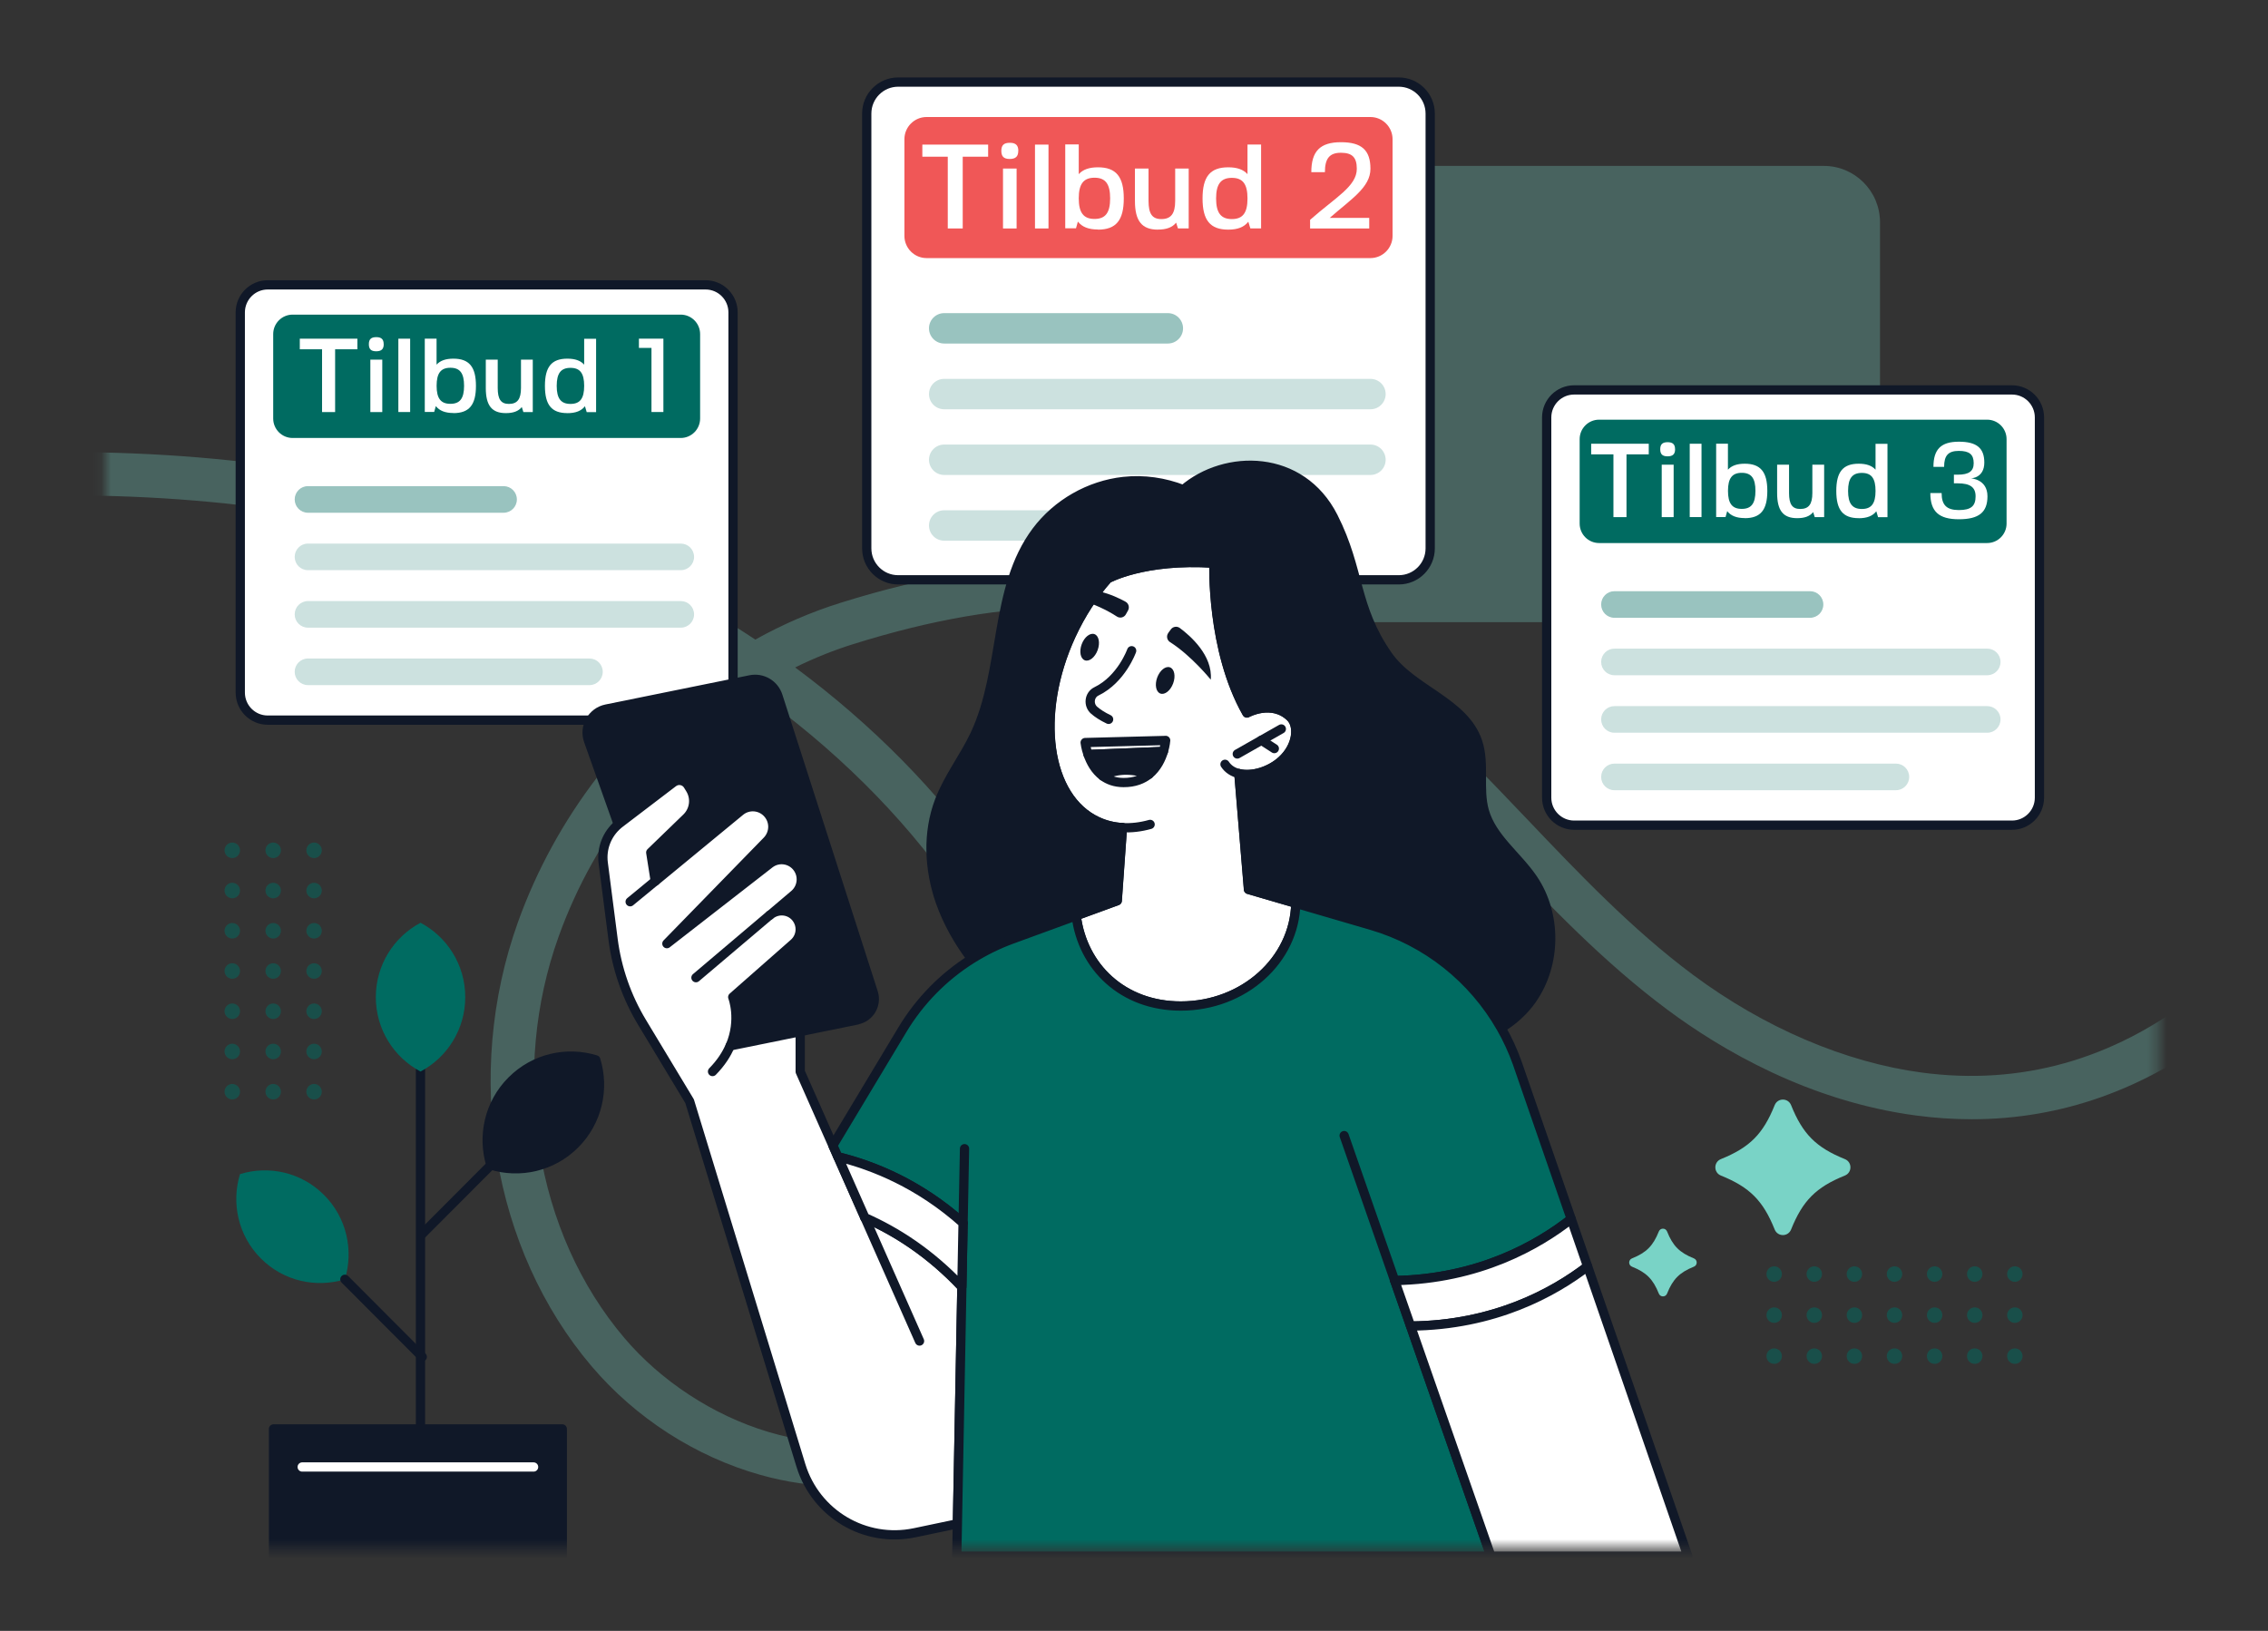 <svg width="235" height="169" viewBox="0 0 235 169" fill="none" xmlns="http://www.w3.org/2000/svg">
<rect x="0" y="0" width="235" height="169" fill="#333333" stroke="none"/>
<path opacity="0.3" d="M188.972 17.191H128.623C125.406 17.191 122.797 19.808 122.797 23.036V58.629C122.797 61.857 125.406 64.474 128.623 64.474H188.972C192.19 64.474 194.799 61.857 194.799 58.629V23.036C194.799 19.808 192.19 17.191 188.972 17.191Z" fill="#79D3C6"/>
<mask id="mask0_406_3344" style="mask-type:luminance" maskUnits="userSpaceOnUse" x="10" y="11" width="214" height="150">
<path d="M212.433 11.727H22.074C15.896 11.727 10.889 16.75 10.889 22.946V149.279C10.889 155.475 15.896 160.498 22.074 160.498H212.433C218.61 160.498 223.618 155.475 223.618 149.279V22.946C223.618 16.75 218.61 11.727 212.433 11.727Z" fill="white"/>
</mask>
<g mask="url(#mask0_406_3344)">
<path opacity="0.3" d="M86.897 153.987C84.252 153.987 81.524 153.607 78.791 152.837C72.07 150.945 65.86 146.945 61.302 141.58C50.996 129.445 47.996 111.38 53.669 95.555C57.576 84.655 64.924 75.219 74.059 68.896C63.777 62.389 51.998 57.62 38.992 54.709C22.912 51.108 5.029 50.385 -14.154 52.564L-14.655 48.104C5.029 45.869 23.408 46.62 39.97 50.329C54.244 53.526 67.124 58.892 78.262 66.276C81.084 64.704 84.037 63.422 87.084 62.469C96.228 59.605 104.353 58.31 111.925 58.507C118.767 58.685 124.987 60.084 130.949 62.788C141.919 67.764 150.231 76.487 158.267 84.922C163.616 90.542 169.148 96.349 175.428 101.02C182.794 106.498 191.214 110.094 199.137 111.146C209.353 112.502 218.863 109.845 227.4 103.25L230.128 106.803C222.233 112.906 213.57 115.981 204.308 115.981C202.413 115.981 200.494 115.854 198.547 115.596C187.446 114.122 178.395 108.817 172.761 104.625C166.171 99.724 160.508 93.776 155.028 88.021C146.932 79.519 139.285 71.492 129.106 66.872C117.654 61.68 104.727 61.643 88.413 66.746C86.354 67.389 84.341 68.201 82.39 69.163C90.36 75.064 97.263 82.064 102.509 89.603C107.76 97.151 111.336 105.235 112.571 112.376C113.858 119.807 113.512 127.482 111.602 133.989C109.351 141.655 105.013 147.495 99.06 150.879C95.442 152.94 91.282 153.982 86.906 153.982L86.897 153.987ZM78.084 71.59C69.024 77.36 61.681 86.453 57.876 97.072C55.4 103.977 54.712 111.531 55.878 118.91C57.066 126.431 60.118 133.261 64.709 138.664C72.197 147.481 86.265 152.997 96.851 146.978C101.774 144.18 105.392 139.247 107.306 132.721C109.028 126.863 109.333 119.91 108.163 113.145C107.039 106.644 103.726 99.194 98.84 92.175C93.514 84.523 86.368 77.439 78.089 71.585L78.084 71.59Z" fill="#79D3C6"/>
</g>
<g opacity="0.5">
<path d="M183.833 132.829C184.275 132.829 184.634 132.47 184.634 132.027C184.634 131.583 184.275 131.224 183.833 131.224C183.392 131.224 183.033 131.583 183.033 132.027C183.033 132.47 183.392 132.829 183.833 132.829Z" fill="#006B61"/>
<path d="M187.989 132.829C188.431 132.829 188.79 132.47 188.79 132.027C188.79 131.583 188.431 131.224 187.989 131.224C187.547 131.224 187.189 131.583 187.189 132.027C187.189 132.47 187.547 132.829 187.989 132.829Z" fill="#006B61"/>
<path d="M192.145 132.829C192.587 132.829 192.945 132.47 192.945 132.027C192.945 131.583 192.587 131.224 192.145 131.224C191.703 131.224 191.345 131.583 191.345 132.027C191.345 132.47 191.703 132.829 192.145 132.829Z" fill="#006B61"/>
<path d="M196.301 132.829C196.743 132.829 197.101 132.47 197.101 132.027C197.101 131.583 196.743 131.224 196.301 131.224C195.859 131.224 195.501 131.583 195.501 132.027C195.501 132.47 195.859 132.829 196.301 132.829Z" fill="#006B61"/>
<path d="M200.457 132.829C200.899 132.829 201.257 132.47 201.257 132.027C201.257 131.583 200.899 131.224 200.457 131.224C200.015 131.224 199.657 131.583 199.657 132.027C199.657 132.47 200.015 132.829 200.457 132.829Z" fill="#006B61"/>
<path d="M204.613 132.829C205.055 132.829 205.413 132.47 205.413 132.027C205.413 131.583 205.055 131.224 204.613 131.224C204.171 131.224 203.812 131.583 203.812 132.027C203.812 132.47 204.171 132.829 204.613 132.829Z" fill="#006B61"/>
<path d="M208.768 132.829C209.21 132.829 209.569 132.47 209.569 132.027C209.569 131.583 209.21 131.224 208.768 131.224C208.327 131.224 207.968 131.583 207.968 132.027C207.968 132.47 208.327 132.829 208.768 132.829Z" fill="#006B61"/>
<path d="M183.833 137.083C184.275 137.083 184.634 136.723 184.634 136.28C184.634 135.836 184.275 135.477 183.833 135.477C183.392 135.477 183.033 135.836 183.033 136.28C183.033 136.723 183.392 137.083 183.833 137.083Z" fill="#006B61"/>
<path d="M187.989 137.083C188.431 137.083 188.79 136.723 188.79 136.28C188.79 135.836 188.431 135.477 187.989 135.477C187.547 135.477 187.189 135.836 187.189 136.28C187.189 136.723 187.547 137.083 187.989 137.083Z" fill="#006B61"/>
<path d="M192.145 137.083C192.587 137.083 192.945 136.723 192.945 136.28C192.945 135.836 192.587 135.477 192.145 135.477C191.703 135.477 191.345 135.836 191.345 136.28C191.345 136.723 191.703 137.083 192.145 137.083Z" fill="#006B61"/>
<path d="M196.301 137.083C196.743 137.083 197.101 136.723 197.101 136.28C197.101 135.836 196.743 135.477 196.301 135.477C195.859 135.477 195.501 135.836 195.501 136.28C195.501 136.723 195.859 137.083 196.301 137.083Z" fill="#006B61"/>
<path d="M200.457 137.083C200.899 137.083 201.257 136.723 201.257 136.28C201.257 135.836 200.899 135.477 200.457 135.477C200.015 135.477 199.657 135.836 199.657 136.28C199.657 136.723 200.015 137.083 200.457 137.083Z" fill="#006B61"/>
<path d="M204.613 137.083C205.055 137.083 205.413 136.723 205.413 136.28C205.413 135.836 205.055 135.477 204.613 135.477C204.171 135.477 203.812 135.836 203.812 136.28C203.812 136.723 204.171 137.083 204.613 137.083Z" fill="#006B61"/>
<path d="M208.768 137.083C209.21 137.083 209.569 136.723 209.569 136.28C209.569 135.836 209.21 135.477 208.768 135.477C208.327 135.477 207.968 135.836 207.968 136.28C207.968 136.723 208.327 137.083 208.768 137.083Z" fill="#006B61"/>
<path d="M183.833 141.331C184.275 141.331 184.634 140.972 184.634 140.528C184.634 140.085 184.275 139.725 183.833 139.725C183.392 139.725 183.033 140.085 183.033 140.528C183.033 140.972 183.392 141.331 183.833 141.331Z" fill="#006B61"/>
<path d="M187.989 141.331C188.431 141.331 188.79 140.972 188.79 140.528C188.79 140.085 188.431 139.725 187.989 139.725C187.547 139.725 187.189 140.085 187.189 140.528C187.189 140.972 187.547 141.331 187.989 141.331Z" fill="#006B61"/>
<path d="M192.145 141.331C192.587 141.331 192.945 140.972 192.945 140.528C192.945 140.085 192.587 139.725 192.145 139.725C191.703 139.725 191.345 140.085 191.345 140.528C191.345 140.972 191.703 141.331 192.145 141.331Z" fill="#006B61"/>
<path d="M196.301 141.331C196.743 141.331 197.101 140.972 197.101 140.528C197.101 140.085 196.743 139.725 196.301 139.725C195.859 139.725 195.501 140.085 195.501 140.528C195.501 140.972 195.859 141.331 196.301 141.331Z" fill="#006B61"/>
<path d="M200.457 141.331C200.899 141.331 201.257 140.972 201.257 140.528C201.257 140.085 200.899 139.725 200.457 139.725C200.015 139.725 199.657 140.085 199.657 140.528C199.657 140.972 200.015 141.331 200.457 141.331Z" fill="#006B61"/>
<path d="M204.613 141.331C205.055 141.331 205.413 140.972 205.413 140.528C205.413 140.085 205.055 139.725 204.613 139.725C204.171 139.725 203.812 140.085 203.812 140.528C203.812 140.972 204.171 141.331 204.613 141.331Z" fill="#006B61"/>
<path d="M208.768 141.331C209.21 141.331 209.569 140.972 209.569 140.528C209.569 140.085 209.21 139.725 208.768 139.725C208.327 139.725 207.968 140.085 207.968 140.528C207.968 140.972 208.327 141.331 208.768 141.331Z" fill="#006B61"/>
<path d="M32.543 88.918C32.985 88.918 33.343 88.558 33.343 88.115C33.343 87.671 32.985 87.312 32.543 87.312C32.101 87.312 31.743 87.671 31.743 88.115C31.743 88.558 32.101 88.918 32.543 88.918Z" fill="#006B61"/>
<path d="M32.543 93.086C32.985 93.086 33.343 92.727 33.343 92.284C33.343 91.84 32.985 91.481 32.543 91.481C32.101 91.481 31.743 91.84 31.743 92.284C31.743 92.727 32.101 93.086 32.543 93.086Z" fill="#006B61"/>
<path d="M32.543 97.255C32.985 97.255 33.343 96.895 33.343 96.452C33.343 96.009 32.985 95.649 32.543 95.649C32.101 95.649 31.743 96.009 31.743 96.452C31.743 96.895 32.101 97.255 32.543 97.255Z" fill="#006B61"/>
<path d="M32.543 101.423C32.985 101.423 33.343 101.064 33.343 100.621C33.343 100.177 32.985 99.818 32.543 99.818C32.101 99.818 31.743 100.177 31.743 100.621C31.743 101.064 32.101 101.423 32.543 101.423Z" fill="#006B61"/>
<path d="M32.543 105.592C32.985 105.592 33.343 105.233 33.343 104.789C33.343 104.346 32.985 103.987 32.543 103.987C32.101 103.987 31.743 104.346 31.743 104.789C31.743 105.233 32.101 105.592 32.543 105.592Z" fill="#006B61"/>
<path d="M32.543 109.761C32.985 109.761 33.343 109.401 33.343 108.958C33.343 108.515 32.985 108.155 32.543 108.155C32.101 108.155 31.743 108.515 31.743 108.958C31.743 109.401 32.101 109.761 32.543 109.761Z" fill="#006B61"/>
<path d="M32.543 113.929C32.985 113.929 33.343 113.57 33.343 113.127C33.343 112.683 32.985 112.324 32.543 112.324C32.101 112.324 31.743 112.683 31.743 113.127C31.743 113.57 32.101 113.929 32.543 113.929Z" fill="#006B61"/>
<path d="M28.308 88.918C28.75 88.918 29.108 88.558 29.108 88.115C29.108 87.671 28.75 87.312 28.308 87.312C27.866 87.312 27.507 87.671 27.507 88.115C27.507 88.558 27.866 88.918 28.308 88.918Z" fill="#006B61"/>
<path d="M28.308 93.086C28.75 93.086 29.108 92.727 29.108 92.284C29.108 91.84 28.75 91.481 28.308 91.481C27.866 91.481 27.507 91.84 27.507 92.284C27.507 92.727 27.866 93.086 28.308 93.086Z" fill="#006B61"/>
<path d="M28.308 97.255C28.75 97.255 29.108 96.895 29.108 96.452C29.108 96.009 28.75 95.649 28.308 95.649C27.866 95.649 27.507 96.009 27.507 96.452C27.507 96.895 27.866 97.255 28.308 97.255Z" fill="#006B61"/>
<path d="M28.308 101.423C28.75 101.423 29.108 101.064 29.108 100.621C29.108 100.177 28.75 99.818 28.308 99.818C27.866 99.818 27.507 100.177 27.507 100.621C27.507 101.064 27.866 101.423 28.308 101.423Z" fill="#006B61"/>
<path d="M28.308 105.592C28.75 105.592 29.108 105.233 29.108 104.789C29.108 104.346 28.75 103.987 28.308 103.987C27.866 103.987 27.507 104.346 27.507 104.789C27.507 105.233 27.866 105.592 28.308 105.592Z" fill="#006B61"/>
<path d="M28.308 109.761C28.75 109.761 29.108 109.401 29.108 108.958C29.108 108.515 28.75 108.155 28.308 108.155C27.866 108.155 27.507 108.515 27.507 108.958C27.507 109.401 27.866 109.761 28.308 109.761Z" fill="#006B61"/>
<path d="M28.308 113.929C28.75 113.929 29.108 113.57 29.108 113.127C29.108 112.683 28.75 112.324 28.308 112.324C27.866 112.324 27.507 112.683 27.507 113.127C27.507 113.57 27.866 113.929 28.308 113.929Z" fill="#006B61"/>
<path d="M24.068 88.918C24.51 88.918 24.868 88.558 24.868 88.115C24.868 87.671 24.51 87.312 24.068 87.312C23.626 87.312 23.267 87.671 23.267 88.115C23.267 88.558 23.626 88.918 24.068 88.918Z" fill="#006B61"/>
<path d="M24.068 93.086C24.51 93.086 24.868 92.727 24.868 92.284C24.868 91.84 24.51 91.481 24.068 91.481C23.626 91.481 23.267 91.84 23.267 92.284C23.267 92.727 23.626 93.086 24.068 93.086Z" fill="#006B61"/>
<path d="M24.068 97.255C24.51 97.255 24.868 96.895 24.868 96.452C24.868 96.009 24.51 95.649 24.068 95.649C23.626 95.649 23.267 96.009 23.267 96.452C23.267 96.895 23.626 97.255 24.068 97.255Z" fill="#006B61"/>
<path d="M24.068 101.423C24.51 101.423 24.868 101.064 24.868 100.621C24.868 100.177 24.51 99.818 24.068 99.818C23.626 99.818 23.267 100.177 23.267 100.621C23.267 101.064 23.626 101.423 24.068 101.423Z" fill="#006B61"/>
<path d="M24.068 105.592C24.51 105.592 24.868 105.233 24.868 104.789C24.868 104.346 24.51 103.987 24.068 103.987C23.626 103.987 23.267 104.346 23.267 104.789C23.267 105.233 23.626 105.592 24.068 105.592Z" fill="#006B61"/>
<path d="M24.068 109.761C24.51 109.761 24.868 109.401 24.868 108.958C24.868 108.515 24.51 108.155 24.068 108.155C23.626 108.155 23.267 108.515 23.267 108.958C23.267 109.401 23.626 109.761 24.068 109.761Z" fill="#006B61"/>
<path d="M24.068 113.929C24.51 113.929 24.868 113.57 24.868 113.127C24.868 112.683 24.51 112.324 24.068 112.324C23.626 112.324 23.267 112.683 23.267 113.127C23.267 113.57 23.626 113.929 24.068 113.929Z" fill="#006B61"/>
</g>
<path d="M73.109 29.519H27.741C26.17 29.519 24.896 30.797 24.896 32.373V71.769C24.896 73.345 26.17 74.623 27.741 74.623H73.109C74.681 74.623 75.955 73.345 75.955 71.769V32.373C75.955 30.797 74.681 29.519 73.109 29.519Z" fill="white" stroke="#101828" stroke-width="0.96" stroke-linecap="round" stroke-linejoin="round"/>
<path opacity="0.4" d="M52.185 50.376H31.907C31.149 50.376 30.535 50.992 30.535 51.752V51.756C30.535 52.516 31.149 53.132 31.907 53.132H52.185C52.942 53.132 53.556 52.516 53.556 51.756V51.752C53.556 50.992 52.942 50.376 52.185 50.376Z" fill="#006B61"/>
<path opacity="0.2" d="M70.545 56.329H31.907C31.149 56.329 30.535 56.944 30.535 57.704V57.709C30.535 58.468 31.149 59.084 31.907 59.084H70.545C71.302 59.084 71.916 58.468 71.916 57.709V57.704C71.916 56.944 71.302 56.329 70.545 56.329Z" fill="#006B61"/>
<path opacity="0.2" d="M70.545 62.286H31.907C31.149 62.286 30.535 62.902 30.535 63.661V63.666C30.535 64.426 31.149 65.041 31.907 65.041H70.545C71.302 65.041 71.916 64.426 71.916 63.666V63.661C71.916 62.902 71.302 62.286 70.545 62.286Z" fill="#006B61"/>
<path opacity="0.2" d="M61.082 68.238H31.907C31.149 68.238 30.535 68.854 30.535 69.614V69.619C30.535 70.378 31.149 70.994 31.907 70.994H61.082C61.839 70.994 62.453 70.378 62.453 69.619V69.614C62.453 68.854 61.839 68.238 61.082 68.238Z" fill="#006B61"/>
<path d="M70.531 32.603H30.32C29.209 32.603 28.308 33.507 28.308 34.621V43.367C28.308 44.482 29.209 45.386 30.32 45.386H70.531C71.642 45.386 72.543 44.482 72.543 43.367V34.621C72.543 33.507 71.642 32.603 70.531 32.603Z" fill="#006B61"/>
<path d="M37.031 36.194H34.724V42.701H33.371V36.194H31.064V35.096H37.031V36.194Z" fill="white"/>
<path d="M39.76 35.664C39.76 36.175 39.521 36.401 38.978 36.401C38.435 36.401 38.22 36.171 38.22 35.664C38.22 35.157 38.449 34.936 38.987 34.936C39.526 34.936 39.755 35.166 39.755 35.664H39.76ZM38.374 42.701V37.269H39.61V42.701H38.374Z" fill="white"/>
<path d="M41.276 35.096H42.498V42.696H41.276V35.096Z" fill="white"/>
<path d="M46.981 42.799C46.139 42.799 45.539 42.569 45.16 42.081L44.987 42.691H44.014V35.091H45.235V37.786C45.614 37.363 46.19 37.166 46.976 37.166C48.61 37.166 49.316 38.011 49.316 39.987C49.316 41.964 48.614 42.809 46.976 42.809V42.799H46.981ZM48.085 39.978C48.085 38.673 47.664 38.109 46.667 38.109C45.67 38.109 45.24 38.673 45.24 39.978C45.24 41.283 45.67 41.846 46.667 41.846C47.664 41.846 48.085 41.283 48.085 39.978Z" fill="white"/>
<path d="M52.414 42.809C50.964 42.809 50.336 42.025 50.336 40.203V37.269H51.572V40.203C51.572 41.377 51.909 41.856 52.728 41.856C53.603 41.856 53.982 41.367 53.982 40.203V37.269H55.204V42.701H54.23L54.066 42.18C53.72 42.616 53.177 42.809 52.41 42.809H52.414Z" fill="white"/>
<path d="M58.788 42.809C57.155 42.809 56.463 41.964 56.463 39.987C56.463 38.011 57.155 37.166 58.788 37.166C59.58 37.166 60.155 37.363 60.529 37.786V35.105H61.765V42.705H60.792L60.609 42.095C60.23 42.583 59.645 42.813 58.788 42.813V42.809ZM60.529 39.987C60.529 38.682 60.108 38.119 59.111 38.119C58.115 38.119 57.684 38.682 57.684 39.987C57.684 41.292 58.119 41.856 59.111 41.856C60.104 41.856 60.529 41.292 60.529 39.987Z" fill="white"/>
<path d="M66.206 35.096H68.738V42.696H67.503V36.049H66.202V35.091L66.206 35.096Z" fill="white"/>
<path d="M144.938 8.506H93.06C91.264 8.506 89.808 9.967 89.808 11.769V56.822C89.808 58.623 91.264 60.084 93.06 60.084H144.938C146.734 60.084 148.191 58.623 148.191 56.822V11.769C148.191 9.967 146.734 8.506 144.938 8.506Z" fill="white" stroke="#101828" stroke-width="0.96" stroke-linecap="round" stroke-linejoin="round"/>
<path opacity="0.4" d="M121.009 32.448H97.829C96.961 32.448 96.257 33.153 96.257 34.023C96.257 34.893 96.961 35.598 97.829 35.598H121.009C121.878 35.598 122.582 34.893 122.582 34.023C122.582 33.153 121.878 32.448 121.009 32.448Z" fill="#006B61"/>
<path opacity="0.2" d="M142.004 39.26H97.829C96.961 39.26 96.257 39.965 96.257 40.835C96.257 41.705 96.961 42.41 97.829 42.41H142.004C142.872 42.41 143.576 41.705 143.576 40.835C143.576 39.965 142.872 39.26 142.004 39.26Z" fill="#006B61"/>
<path opacity="0.2" d="M142.004 46.067H97.829C96.961 46.067 96.257 46.772 96.257 47.642C96.257 48.511 96.961 49.217 97.829 49.217H142.004C142.872 49.217 143.576 48.511 143.576 47.642C143.576 46.772 142.872 46.067 142.004 46.067Z" fill="#006B61"/>
<path opacity="0.2" d="M131.179 52.878H97.829C96.961 52.878 96.257 53.583 96.257 54.453C96.257 55.323 96.961 56.028 97.829 56.028H131.179C132.047 56.028 132.751 55.323 132.751 54.453C132.751 53.583 132.047 52.878 131.179 52.878Z" fill="#006B61"/>
<path d="M141.994 12.126H96.009C94.74 12.126 93.711 13.158 93.711 14.431V24.439C93.711 25.712 94.74 26.744 96.009 26.744H141.994C143.263 26.744 144.292 25.712 144.292 24.439V14.431C144.292 13.158 143.263 12.126 141.994 12.126Z" fill="#F05757"/>
<path d="M102.387 16.238H99.753V23.674H98.204V16.238H95.569V14.985H102.387V16.238Z" fill="white"/>
<path d="M105.509 15.628C105.509 16.21 105.238 16.473 104.62 16.473C104.002 16.473 103.754 16.21 103.754 15.628C103.754 15.046 104.016 14.797 104.634 14.797C105.252 14.797 105.514 15.06 105.514 15.628H105.509ZM103.927 23.674V17.468H105.336V23.674H103.927Z" fill="white"/>
<path d="M107.241 14.985H108.64V23.674H107.241V14.985Z" fill="white"/>
<path d="M113.764 23.782C112.8 23.782 112.117 23.519 111.687 22.961L111.49 23.655H110.376V14.966H111.775V18.046C112.211 17.562 112.866 17.337 113.769 17.337C115.636 17.337 116.441 18.304 116.441 20.566C116.441 22.829 115.636 23.796 113.769 23.796V23.782H113.764ZM115.028 20.552C115.028 19.064 114.546 18.416 113.409 18.416C112.272 18.416 111.775 19.064 111.775 20.552C111.775 22.041 112.272 22.688 113.409 22.688C114.546 22.688 115.028 22.041 115.028 20.552Z" fill="white"/>
<path d="M119.975 23.796C118.318 23.796 117.597 22.904 117.597 20.815V17.463H119.006V20.815C119.006 22.158 119.39 22.702 120.331 22.702C121.332 22.702 121.767 22.144 121.767 20.815V17.463H123.167V23.669H122.053L121.866 23.073C121.468 23.571 120.85 23.791 119.97 23.791L119.975 23.796Z" fill="white"/>
<path d="M127.266 23.796C125.399 23.796 124.603 22.829 124.603 20.566C124.603 18.304 125.394 17.337 127.266 17.337C128.17 17.337 128.825 17.562 129.26 18.046V14.98H130.669V23.669H129.555L129.344 22.975C128.909 23.533 128.244 23.796 127.266 23.796ZM129.26 20.566C129.26 19.078 128.778 18.43 127.641 18.43C126.503 18.43 126.007 19.078 126.007 20.566C126.007 22.055 126.503 22.702 127.641 22.702C128.778 22.702 129.26 22.055 129.26 20.566Z" fill="white"/>
<path d="M141.873 22.58V23.674H135.746V22.782C138.344 20.473 140.586 19.318 140.586 17.491C140.586 16.313 140.118 15.83 138.938 15.83C137.759 15.83 137.281 16.426 137.281 17.839H135.873C135.873 15.665 136.79 14.736 138.943 14.736C141.096 14.736 141.999 15.567 141.999 17.491C141.999 19.416 139.996 20.632 137.778 22.58H141.873Z" fill="white"/>
<path d="M208.474 40.405H163.106C161.534 40.405 160.26 41.683 160.26 43.259V82.655C160.26 84.231 161.534 85.509 163.106 85.509H208.474C210.045 85.509 211.319 84.231 211.319 82.655V43.259C211.319 41.683 210.045 40.405 208.474 40.405Z" fill="white" stroke="#101828" stroke-width="0.96" stroke-linecap="round" stroke-linejoin="round"/>
<path opacity="0.4" d="M187.554 61.263H167.276C166.518 61.263 165.904 61.878 165.904 62.638V62.643C165.904 63.402 166.518 64.018 167.276 64.018H187.554C188.311 64.018 188.925 63.402 188.925 62.643V62.638C188.925 61.878 188.311 61.263 187.554 61.263Z" fill="#006B61"/>
<path opacity="0.2" d="M205.914 67.215H167.276C166.518 67.215 165.904 67.831 165.904 68.591V68.595C165.904 69.355 166.518 69.971 167.276 69.971H205.914C206.671 69.971 207.285 69.355 207.285 68.595V68.591C207.285 67.831 206.671 67.215 205.914 67.215Z" fill="#006B61"/>
<path opacity="0.2" d="M205.914 73.172H167.276C166.518 73.172 165.904 73.788 165.904 74.548V74.552C165.904 75.312 166.518 75.928 167.276 75.928H205.914C206.671 75.928 207.285 75.312 207.285 74.552V74.548C207.285 73.788 206.671 73.172 205.914 73.172Z" fill="#006B61"/>
<path opacity="0.2" d="M196.451 79.129H167.276C166.518 79.129 165.904 79.745 165.904 80.505V80.51C165.904 81.269 166.518 81.885 167.276 81.885H196.451C197.208 81.885 197.822 81.269 197.822 80.51V80.505C197.822 79.745 197.208 79.129 196.451 79.129Z" fill="#006B61"/>
<path d="M205.9 43.489H165.689C164.578 43.489 163.677 44.393 163.677 45.508V54.254C163.677 55.369 164.578 56.272 165.689 56.272H205.9C207.011 56.272 207.912 55.369 207.912 54.254V45.508C207.912 44.393 207.011 43.489 205.9 43.489Z" fill="#006B61"/>
<path d="M170.837 47.081H168.53V53.587H167.177V47.081H164.87V45.982H170.837V47.081Z" fill="white"/>
<path d="M173.566 46.55C173.566 47.062 173.327 47.287 172.784 47.287C172.241 47.287 172.026 47.057 172.026 46.55C172.026 46.043 172.255 45.822 172.793 45.822C173.332 45.822 173.561 46.053 173.561 46.55H173.566ZM172.18 53.587V48.156H173.416V53.587H172.18Z" fill="white"/>
<path d="M175.082 45.982H176.303V53.582H175.082V45.982Z" fill="white"/>
<path d="M180.787 53.686C179.944 53.686 179.345 53.456 178.966 52.967L178.793 53.578H177.82V45.977H179.041V48.672C179.42 48.249 179.996 48.052 180.782 48.052C182.415 48.052 183.122 48.897 183.122 50.874C183.122 52.85 182.42 53.695 180.782 53.695V53.686H180.787ZM181.891 50.864C181.891 49.559 181.47 48.996 180.473 48.996C179.476 48.996 179.046 49.559 179.046 50.864C179.046 52.169 179.476 52.733 180.473 52.733C181.47 52.733 181.891 52.169 181.891 50.864Z" fill="white"/>
<path d="M186.216 53.695C184.765 53.695 184.138 52.911 184.138 51.09V48.156H185.373V51.09C185.373 52.263 185.71 52.742 186.534 52.742C187.409 52.742 187.788 52.254 187.788 51.09V48.156H189.01V53.587H188.036L187.872 53.066C187.526 53.503 186.983 53.695 186.216 53.695Z" fill="white"/>
<path d="M192.594 53.695C190.961 53.695 190.268 52.85 190.268 50.874C190.268 48.897 190.961 48.052 192.594 48.052C193.385 48.052 193.961 48.249 194.335 48.672V45.992H195.571V53.592H194.597L194.415 52.981C194.036 53.47 193.451 53.7 192.594 53.7V53.695ZM194.335 50.874C194.335 49.569 193.914 49.005 192.917 49.005C191.92 49.005 191.49 49.569 191.49 50.874C191.49 52.179 191.925 52.742 192.917 52.742C193.909 52.742 194.335 52.179 194.335 50.874Z" fill="white"/>
<path d="M202.455 50.08V49.188H202.858C204.004 49.188 204.505 48.832 204.505 47.996C204.505 47.095 204.06 46.724 202.965 46.724C201.87 46.724 201.44 47.203 201.44 48.376H200.335C200.335 46.55 201.126 45.771 202.965 45.771C204.805 45.771 205.605 46.423 205.605 47.93C205.605 49.559 204.21 49.569 204.21 49.569C204.21 49.569 205.932 49.634 205.932 51.428C205.932 53.09 205.043 53.808 202.965 53.808C200.887 53.808 200.012 52.996 200.012 51.094H201.182C201.182 52.334 201.702 52.855 202.97 52.855C204.238 52.855 204.702 52.432 204.702 51.432C204.702 50.498 204.149 50.085 202.862 50.085H202.46L202.455 50.08Z" fill="white"/>
<mask id="mask1_406_3344" style="mask-type:luminance" maskUnits="userSpaceOnUse" x="10" y="11" width="214" height="150">
<path d="M212.433 11.727H22.074C15.896 11.727 10.889 16.75 10.889 22.946V149.279C10.889 155.475 15.896 160.498 22.074 160.498H212.433C218.61 160.498 223.618 155.475 223.618 149.279V22.946C223.618 16.75 218.61 11.727 212.433 11.727Z" fill="white"/>
</mask>
<g mask="url(#mask1_406_3344)">
<path d="M58.26 148.072H28.34V161.395H58.26V148.072Z" fill="#101828" stroke="#101828" stroke-width="0.96" stroke-linecap="round" stroke-linejoin="round"/>
<path d="M31.312 152.016H55.288" stroke="white" stroke-width="0.96" stroke-linecap="round" stroke-linejoin="round"/>
<path d="M43.569 148.072V108.536" stroke="#101828" stroke-width="0.96" stroke-linecap="round" stroke-linejoin="round"/>
<path d="M48.207 103.329C48.207 106.672 46.33 109.578 43.574 111.038C40.817 109.578 38.941 106.672 38.941 103.329C38.941 99.987 40.817 97.081 43.574 95.621C46.33 97.081 48.207 99.982 48.207 103.329Z" fill="#006B61"/>
<path d="M59.575 118.563C57.216 120.929 53.842 121.647 50.865 120.727C49.948 117.741 50.664 114.352 53.023 111.991C55.382 109.625 58.756 108.906 61.732 109.827C62.65 112.812 61.934 116.197 59.575 118.563Z" fill="#101828" stroke="#101828" stroke-width="0.96" stroke-linecap="round" stroke-linejoin="round"/>
<path d="M50.865 120.727L43.752 127.858" stroke="#101828" stroke-width="0.96" stroke-linecap="round" stroke-linejoin="round"/>
<path d="M27.025 130.402C29.384 132.768 32.758 133.487 35.735 132.566C36.652 129.581 35.936 126.191 33.577 123.83C31.219 121.464 27.844 120.746 24.868 121.666C23.951 124.652 24.667 128.036 27.025 130.402Z" fill="#006B61"/>
<path d="M35.735 132.566L43.752 140.603" stroke="#101828" stroke-width="0.96" stroke-linecap="round" stroke-linejoin="round"/>
<path d="M129.363 92.166L134.268 93.598C134.146 99.499 128.858 104.245 122.352 104.245C116.329 104.245 112.173 100.175 111.513 94.889L115.768 93.335L116.306 85.763C115.412 85.711 114.541 85.505 113.722 85.124C108.434 82.674 107.217 74.036 110.994 65.826C112.028 63.586 113.329 61.605 114.78 59.967C114.78 59.967 118.505 57.878 125.787 58.361C125.787 58.361 125.469 67.314 129.204 73.886C129.204 73.886 131.787 72.449 133.715 74.308C134.647 75.21 134.45 77.341 132.803 78.824C131.577 79.932 129.742 80.496 128.371 80.162L129.368 92.166H129.363Z" fill="white" stroke="#101828" stroke-width="0.96" stroke-linecap="round" stroke-linejoin="round"/>
<path d="M88.825 105.695L82.914 106.897L75.66 108.371C76.83 105.625 75.922 103.315 75.922 103.315L82.263 97.734C82.689 97.358 82.914 96.828 82.914 96.292C82.914 95.917 82.806 95.541 82.582 95.213C81.945 94.274 80.635 94.095 79.769 94.828L82.306 92.678C82.778 92.279 83.026 91.706 83.026 91.114C83.026 90.8 82.956 90.485 82.806 90.19C82.226 89.044 80.752 88.711 79.741 89.499L69.099 97.776L79.488 87.12C79.881 86.716 80.078 86.195 80.078 85.664C80.078 85.195 79.919 84.725 79.6 84.34C78.875 83.458 77.569 83.331 76.69 84.059L67.896 91.302L67.428 88.331L71.144 84.735C71.953 83.951 72.108 82.702 71.518 81.74L71.284 81.359C70.961 80.834 70.25 80.697 69.758 81.073L64.227 85.289C64.171 85.336 64.11 85.378 64.058 85.425L60.979 76.754C60.473 75.327 61.344 73.773 62.827 73.473L77.747 70.445C78.987 70.191 80.218 70.914 80.607 72.121L90.486 102.851C90.889 104.099 90.117 105.418 88.834 105.677L88.825 105.695Z" fill="#101828" stroke="#101828" stroke-width="0.96" stroke-linecap="round" stroke-linejoin="round"/>
<path d="M99.668 133.346L99.205 157.902L94.768 158.832C89.634 159.907 84.524 156.884 82.984 151.846L71.453 114.113L66.515 105.925C64.933 103.306 63.918 100.381 63.525 97.349L62.504 89.424C62.308 87.913 62.898 86.411 64.058 85.434C64.11 85.387 64.171 85.34 64.227 85.298L69.758 81.082C70.25 80.707 70.961 80.838 71.284 81.369L71.518 81.749C72.112 82.711 71.958 83.955 71.144 84.744L67.428 88.34L67.896 91.312L76.689 84.068C77.569 83.34 78.875 83.467 79.6 84.35C79.919 84.735 80.078 85.204 80.078 85.674C80.078 86.199 79.877 86.725 79.488 87.129L69.099 97.785L79.741 89.509C80.752 88.72 82.226 89.054 82.806 90.199C82.956 90.495 83.026 90.809 83.026 91.124C83.026 91.711 82.773 92.288 82.305 92.687L79.769 94.837C80.635 94.105 81.945 94.278 82.582 95.222C82.806 95.551 82.914 95.926 82.914 96.302C82.914 96.837 82.689 97.367 82.263 97.743L75.922 103.325C75.922 103.325 76.835 105.634 75.66 108.381L82.914 106.907V111.052L86.302 118.704L86.826 119.887L89.616 126.191C92.831 127.609 96.36 129.844 99.664 133.36L99.668 133.346Z" fill="white" stroke="#101828" stroke-width="0.96" stroke-linecap="round" stroke-linejoin="round"/>
<path d="M158.767 103.531C157.92 104.747 156.806 105.756 155.543 106.522C152.627 101.405 147.826 97.565 142.088 95.884L134.263 93.598L129.358 92.166L128.361 80.162C129.733 80.496 131.567 79.932 132.793 78.824C134.441 77.341 134.637 75.21 133.706 74.308C131.778 72.449 129.194 73.886 129.194 73.886C125.46 67.314 125.778 58.361 125.778 58.361C118.496 57.878 114.771 59.967 114.771 59.967C113.32 61.605 112.019 63.586 110.985 65.826C107.203 74.031 108.425 82.674 113.713 85.124C114.527 85.505 115.398 85.711 116.296 85.763L115.758 93.335L111.504 94.889L104.849 97.32C103.38 97.86 101.98 98.546 100.675 99.372C99.313 97.56 98.185 95.579 97.431 93.443C96.257 90.086 96.074 86.307 97.342 82.984C98.264 80.566 99.893 78.486 101.002 76.144C104.17 69.454 102.949 60.967 107.39 55.047C109.529 52.193 112.885 50.278 116.423 49.893C118.515 49.663 120.653 49.972 122.614 50.742C126.971 46.991 134.829 47.001 138.152 53.573C140.955 59.117 140.253 62.831 143.805 67.924C146.305 71.506 151.715 72.722 153.109 76.867C153.877 79.158 153.142 81.73 153.802 84.049C154.602 86.847 157.223 88.678 158.852 91.091C161.318 94.743 161.281 99.917 158.758 103.531H158.767Z" fill="#101828" stroke="#101828" stroke-width="0.96" stroke-linecap="round" stroke-linejoin="round"/>
<path d="M146.159 137.411L154.481 161.259H99.135L99.2 157.902L99.664 133.35L99.79 126.741C95.236 122.671 90.472 120.765 86.822 119.873L86.298 118.69L93.491 106.719C95.293 103.719 97.759 101.212 100.679 99.377C101.99 98.555 103.384 97.865 104.854 97.325L111.509 94.894C112.169 100.179 116.324 104.25 122.348 104.25C128.853 104.25 134.137 99.499 134.263 93.603L142.088 95.889C147.826 97.565 152.627 101.409 155.543 106.526C156.198 107.672 156.755 108.883 157.209 110.146L162.802 126.318C159.38 129.008 153.25 132.543 144.512 132.698L146.159 137.411Z" fill="#006B61" stroke="#101828" stroke-width="0.96" stroke-linecap="round" stroke-linejoin="round"/>
<path d="M164.5 131.229C160.99 133.923 154.841 137.336 146.159 137.411L144.512 132.698C153.25 132.543 159.38 129.003 162.802 126.318L164.5 131.229Z" fill="white" stroke="#101828" stroke-width="0.96" stroke-linecap="round" stroke-linejoin="round"/>
<path d="M174.885 161.259H154.481L146.159 137.411C154.841 137.336 160.99 133.923 164.5 131.229L174.885 161.259Z" fill="white" stroke="#101828" stroke-width="0.96" stroke-linecap="round" stroke-linejoin="round"/>
<path d="M128.366 80.162C127.772 80.022 127.262 79.707 126.929 79.2" stroke="#101828" stroke-width="0.96" stroke-linecap="round" stroke-linejoin="round"/>
<path d="M132.765 75.538L128.202 78.13" stroke="#101828" stroke-width="0.96" stroke-linecap="round" stroke-linejoin="round"/>
<path d="M132.04 77.571L130.701 76.707" stroke="#101828" stroke-width="0.96" stroke-linecap="round" stroke-linejoin="round"/>
<path d="M116.301 85.763C117.232 85.819 118.201 85.702 119.17 85.429" stroke="#101828" stroke-width="0.96" stroke-linecap="round" stroke-linejoin="round"/>
<path d="M121.556 70.819C121.833 70.07 121.688 69.326 121.232 69.156C120.777 68.986 120.183 69.456 119.906 70.204C119.629 70.953 119.774 71.697 120.229 71.867C120.685 72.037 121.279 71.567 121.556 70.819Z" fill="#101828"/>
<path d="M113.731 67.375C114.008 66.627 113.863 65.882 113.408 65.713C112.952 65.543 112.358 66.013 112.081 66.761C111.804 67.51 111.949 68.254 112.405 68.424C112.86 68.593 113.454 68.124 113.731 67.375Z" fill="#101828"/>
<path d="M121.051 65.586L121.318 65.22C121.533 64.924 121.95 64.858 122.245 65.074C123.335 65.882 125.67 67.919 125.455 70.431C125.455 70.431 123.452 67.943 121.234 66.539C120.911 66.332 120.827 65.901 121.051 65.591V65.586Z" fill="#101828"/>
<path d="M116.657 63.661L116.881 63.262C117.059 62.943 116.947 62.535 116.629 62.356C115.44 61.694 112.627 60.413 110.442 61.652C110.442 61.652 113.531 62.446 115.725 63.887C116.048 64.098 116.474 63.995 116.661 63.657L116.657 63.661Z" fill="#101828"/>
<path d="M120.78 76.726C120.78 76.726 120.747 77.219 120.546 77.871L112.74 78.186C112.496 77.491 112.44 76.947 112.44 76.947L120.78 76.731V76.726Z" fill="white" stroke="#101828" stroke-width="0.96" stroke-linecap="round" stroke-linejoin="round"/>
<path d="M120.546 77.871C120.321 78.613 119.886 79.561 119.053 80.237C116.675 79.416 115.103 79.932 114.279 80.421C113.46 79.82 112.997 78.918 112.744 78.186L120.551 77.871H120.546Z" fill="#101828" stroke="#101828" stroke-width="0.96" stroke-linecap="round" stroke-linejoin="round"/>
<path d="M119.048 80.237C118.421 80.744 117.569 81.097 116.409 81.092C115.515 81.087 114.817 80.82 114.275 80.421C115.098 79.937 116.671 79.416 119.048 80.237Z" fill="white" stroke="#101828" stroke-width="0.96" stroke-linecap="round" stroke-linejoin="round"/>
<path d="M117.256 67.431C117.256 67.431 116.212 70.379 113.61 71.642C112.852 72.008 112.735 73.06 113.381 73.609C113.736 73.914 114.218 74.233 114.869 74.543" stroke="#101828" stroke-width="0.96" stroke-linecap="round" stroke-linejoin="round"/>
<path d="M144.512 132.698L139.275 117.676" stroke="#101828" stroke-width="0.96" stroke-linecap="round" stroke-linejoin="round"/>
<path d="M99.79 126.741L99.664 133.346C96.36 129.83 92.831 127.595 89.616 126.177L86.826 119.873C90.477 120.765 95.241 122.675 99.795 126.741H99.79Z" fill="white" stroke="#101828" stroke-width="0.96" stroke-linecap="round" stroke-linejoin="round"/>
<path d="M99.94 119.032L99.79 126.741" stroke="#101828" stroke-width="0.96" stroke-linecap="round" stroke-linejoin="round"/>
<path d="M67.896 91.302L65.294 93.443" stroke="#101828" stroke-width="0.96" stroke-linecap="round" stroke-linejoin="round"/>
<path d="M79.769 94.823L72.112 101.311" stroke="#101828" stroke-width="0.96" stroke-linecap="round" stroke-linejoin="round"/>
<path d="M73.83 111.038C74.71 110.141 75.29 109.235 75.655 108.367" stroke="#101828" stroke-width="0.96" stroke-linecap="round" stroke-linejoin="round"/>
<path d="M95.278 138.965L89.616 126.177" stroke="#101828" stroke-width="0.96" stroke-linecap="round" stroke-linejoin="round"/>
</g>
<path d="M191.158 121.816C188.172 123.023 186.787 124.412 185.584 127.407C185.275 128.177 184.194 128.177 183.885 127.407C182.682 124.412 181.297 123.023 178.311 121.816C177.544 121.506 177.544 120.422 178.311 120.112C181.297 118.906 182.682 117.516 183.885 114.521C184.194 113.751 185.275 113.751 185.584 114.521C186.787 117.516 188.172 118.906 191.158 120.112C191.925 120.422 191.925 121.506 191.158 121.816Z" fill="#79D3C6"/>
<path d="M175.517 131.257C174.024 131.858 173.332 132.552 172.733 134.05C172.578 134.435 172.035 134.435 171.881 134.05C171.282 132.552 170.589 131.858 169.096 131.257C168.712 131.102 168.712 130.557 169.096 130.402C170.589 129.801 171.282 129.107 171.881 127.609C172.035 127.224 172.578 127.224 172.733 127.609C173.332 129.107 174.024 129.801 175.517 130.402C175.901 130.557 175.901 131.102 175.517 131.257Z" fill="#79D3C6"/>
</svg>
